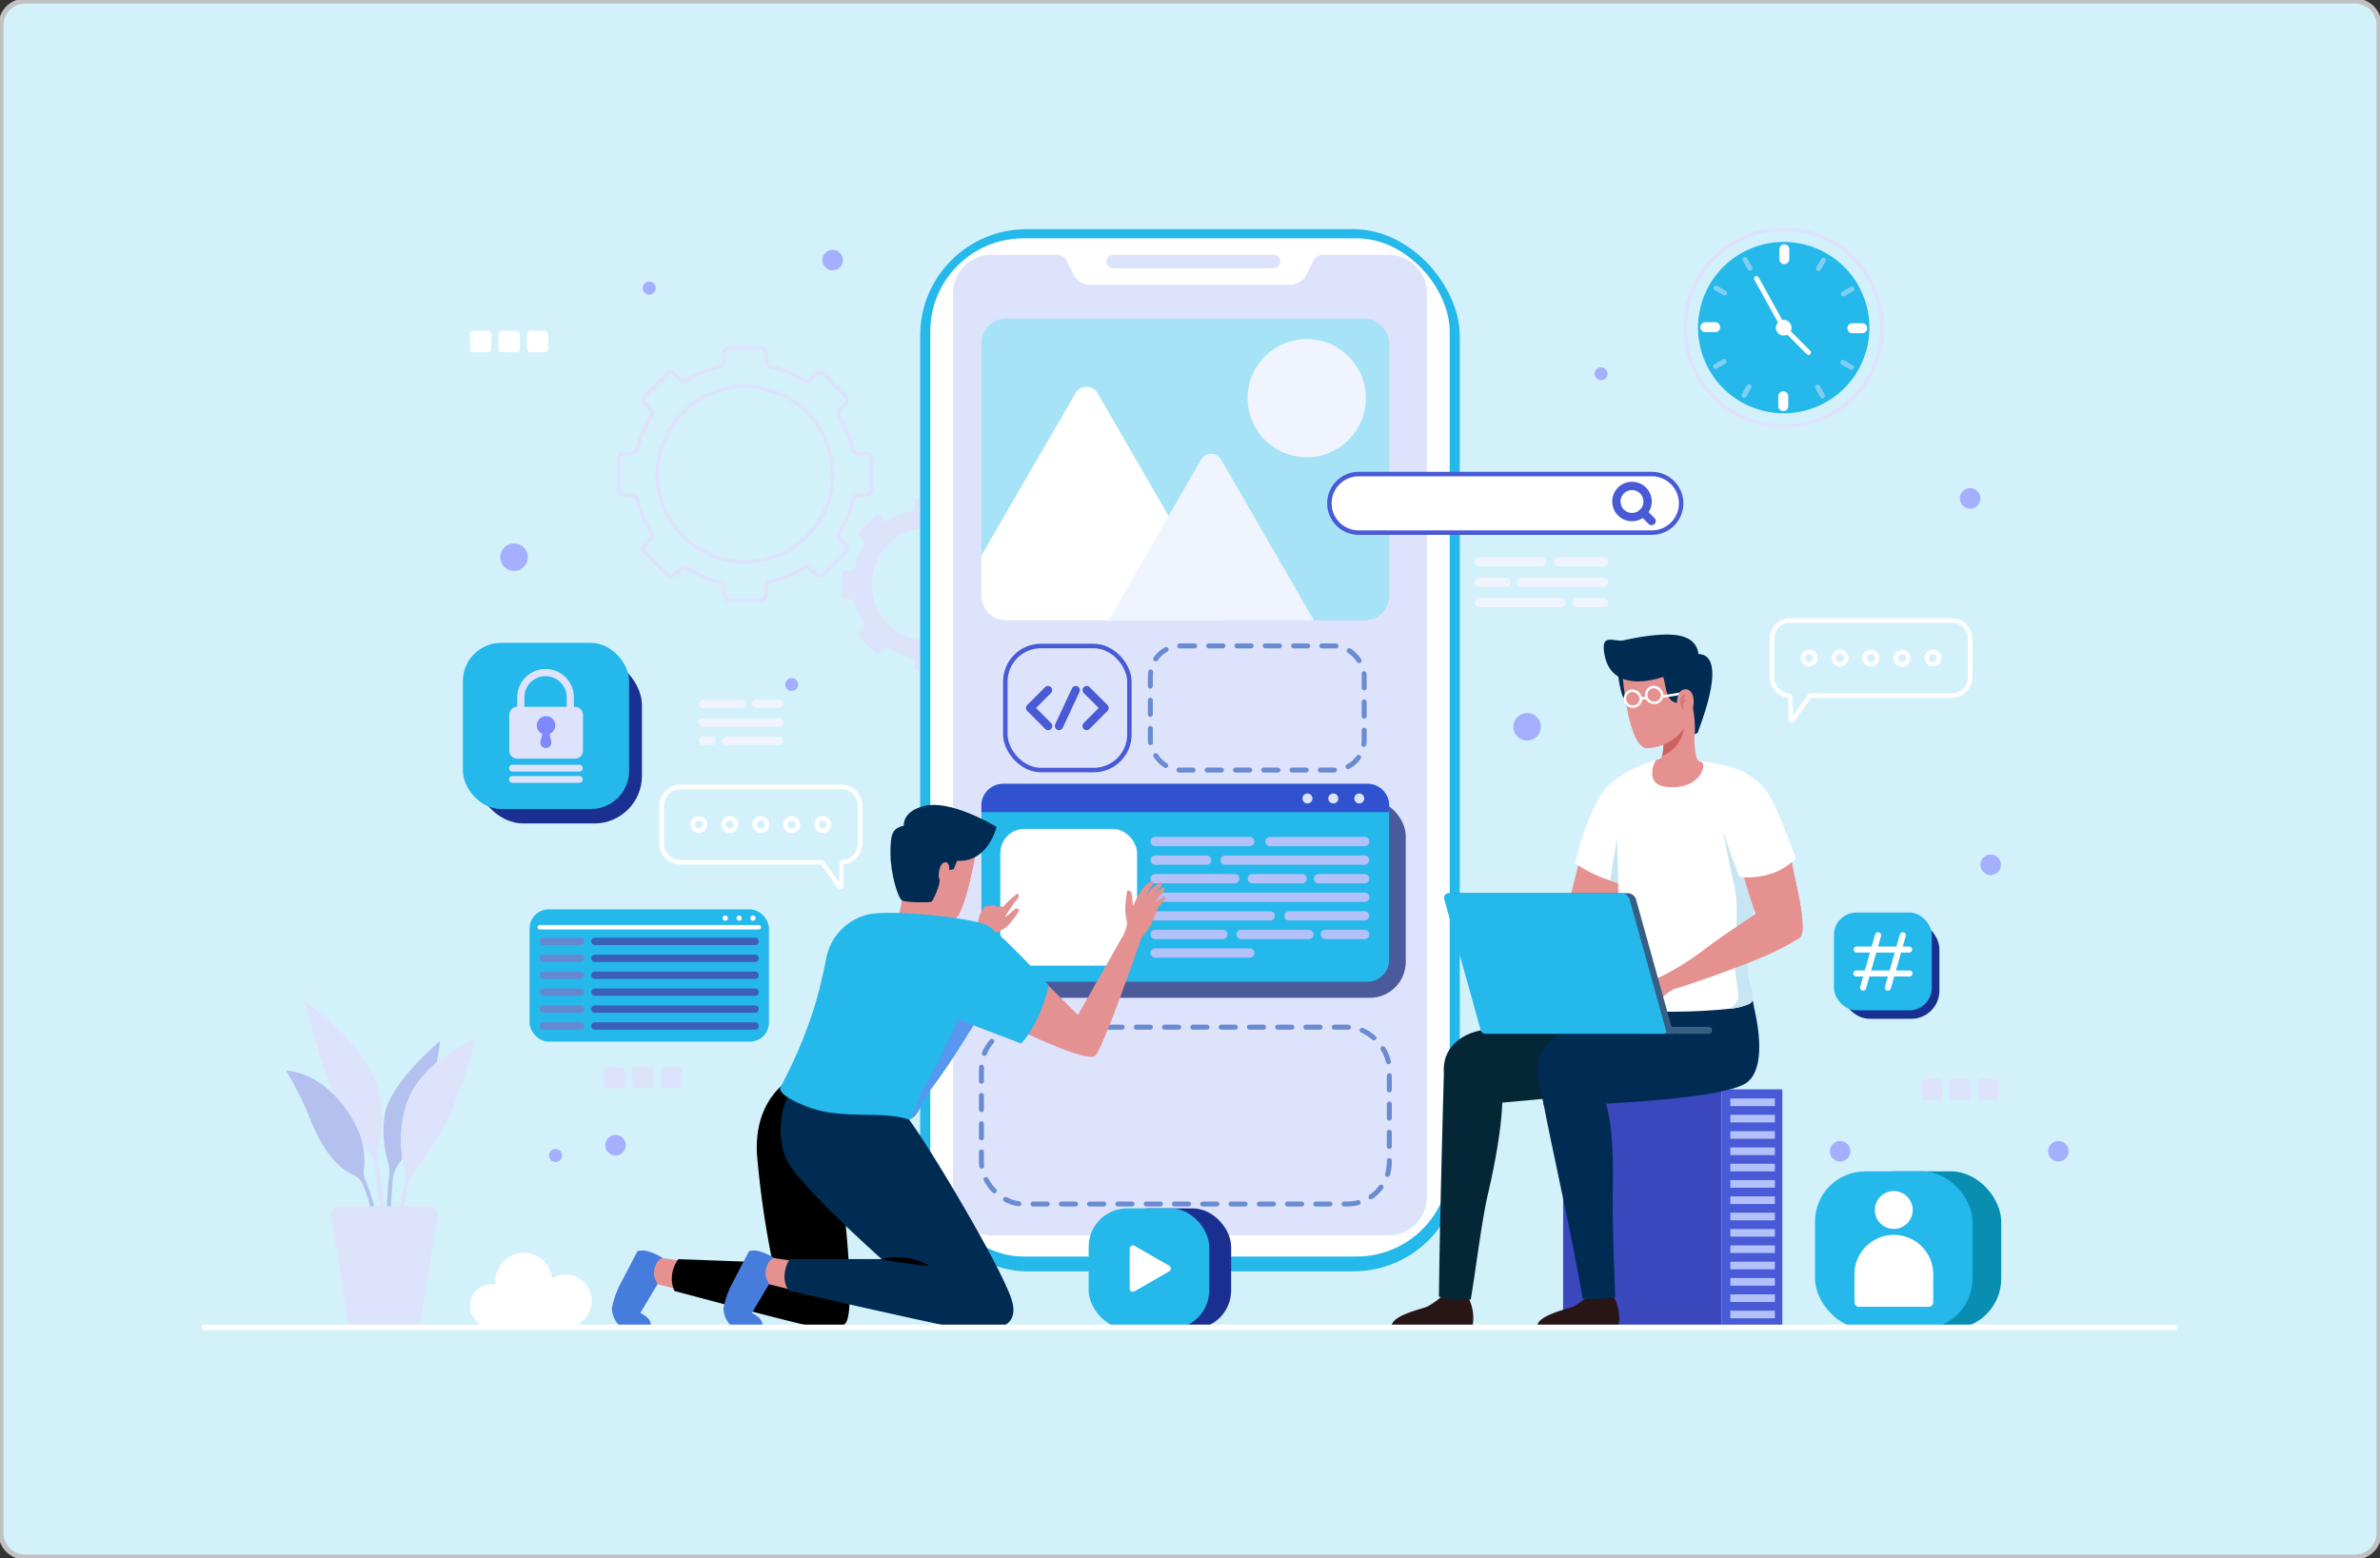 <svg id="Layer_1" data-name="Layer 1" xmlns="http://www.w3.org/2000/svg" viewBox="0 0 478 313"><rect x="0" y="0" width="478" height="313" fill="#333333" stroke="none"/><defs><style>.cls-1{fill:#d3f1fb;stroke:#c1c1c1;}.cls-1,.cls-11,.cls-2,.cls-23,.cls-29,.cls-30,.cls-31,.cls-32,.cls-35,.cls-38,.cls-39,.cls-42{stroke-miterlimit:10;}.cls-11,.cls-12,.cls-2,.cls-23,.cls-29,.cls-31,.cls-32,.cls-35,.cls-38,.cls-39,.cls-42,.cls-7{fill:none;}.cls-2,.cls-39{stroke:#dee3fc;}.cls-2{stroke-width:0.79px;}.cls-3{fill:#dee3fc;}.cls-4{fill:#a4afff;}.cls-30,.cls-5{fill:#fff;}.cls-6{fill:#24b8eb;}.cls-7{stroke:#698bd1;stroke-dasharray:2.84;}.cls-12,.cls-32,.cls-35,.cls-38,.cls-39,.cls-42,.cls-7{stroke-linecap:round;}.cls-12,.cls-7{stroke-linejoin:round;}.cls-8{fill:#4b5a9b;}.cls-9{fill:#b2c1f9;}.cls-10{fill:#3052ce;}.cls-11,.cls-12,.cls-30,.cls-31,.cls-32{stroke:#495ad6;}.cls-11,.cls-29,.cls-30,.cls-35{stroke-width:0.9px;}.cls-12,.cls-31,.cls-32{stroke-width:1.67px;}.cls-13{fill:#a7e3f7;}.cls-14{fill:#f0f4ff;}.cls-15{fill:#3b47bc;}.cls-16{fill:#495ad6;}.cls-17{fill:#281616;}.cls-18{fill:#002c54;}.cls-19{fill:#052635;}.cls-20{fill:#e5918f;}.cls-21{fill:#c7e5f2;}.cls-22{fill:#cc6362;}.cls-23,.cls-29,.cls-35,.cls-38,.cls-42{stroke:#fff;}.cls-23{stroke-width:0.5px;}.cls-24{opacity:0.5;}.cls-25{fill:#375f84;}.cls-26{fill:#e49191;}.cls-27{fill:#467cdb;}.cls-28{fill:#5996ef;}.cls-33{fill:#193091;}.cls-34{fill:#098eb2;}.cls-36{fill:#6589d1;}.cls-37{fill:#3b5fb7;}.cls-38{stroke-width:2px;}.cls-40{fill:#7e89fd;}.cls-41{fill:#b4c1ef;}.cls-42{stroke-width:1.11px;}</style></defs><g id="beb3d7f5-2594-40e1-9fcf-2cdf8fd006a9"><path class="cls-1" d="M5,.2H473A4.8,4.8,0,0,1,477.8,5V308a4.8,4.8,0,0,1-4.8,4.8H5A4.8,4.8,0,0,1,.2,308V5A4.87,4.87,0,0,1,5,.2Z"/></g><path class="cls-2" d="M175,98.39V92.15a1.1,1.1,0,0,0-1.11-1.1h-1.6a1,1,0,0,1-1-.78,22.43,22.43,0,0,0-2.78-6.75,1,1,0,0,1,.13-1.27l1.13-1.13a1.12,1.12,0,0,0,0-1.57l-4.41-4.41a1.1,1.1,0,0,0-1.56,0l-1.13,1.13a1,1,0,0,1-1.28.13,22.07,22.07,0,0,0-6.75-2.78,1,1,0,0,1-.78-1V71a1.11,1.11,0,0,0-1.1-1.11h-6.24A1.11,1.11,0,0,0,145.42,71v1.6a1,1,0,0,1-.77,1,22.07,22.07,0,0,0-6.75,2.78,1,1,0,0,1-1.28-.13l-1.13-1.13a1.1,1.1,0,0,0-1.56,0l-4.41,4.41a1.1,1.1,0,0,0,0,1.57l1.12,1.12a1,1,0,0,1,.14,1.28A21.92,21.92,0,0,0,128,90.27a1,1,0,0,1-1,.78H125.4a1.1,1.1,0,0,0-1.1,1.1v6.24a1.11,1.11,0,0,0,1.1,1.11H127a1,1,0,0,1,1,.78,22.11,22.11,0,0,0,2.78,6.74,1,1,0,0,1-.13,1.28l-1.13,1.13a1.09,1.09,0,0,0,0,1.56l4.41,4.42a1.1,1.1,0,0,0,1.56,0l1.13-1.14a1,1,0,0,1,1.28-.13,22.07,22.07,0,0,0,6.75,2.78,1,1,0,0,1,.77,1v1.61a1.11,1.11,0,0,0,1.11,1.1h6.24a1.1,1.1,0,0,0,1.1-1.1v-1.61a1,1,0,0,1,.78-1,22.07,22.07,0,0,0,6.75-2.78,1,1,0,0,1,1.27.13l1.14,1.14a1.1,1.1,0,0,0,1.56,0l4.41-4.42a1.1,1.1,0,0,0,0-1.56l-1.13-1.13a1,1,0,0,1-.13-1.28,22.37,22.37,0,0,0,2.78-6.74,1,1,0,0,1,1-.78h1.6A1.11,1.11,0,0,0,175,98.39Zm-25.35,14.48a17.6,17.6,0,1,1,17.58-17.6A17.59,17.59,0,0,1,149.65,112.87Z"/><path class="cls-3" d="M203.7,119.52v-4.25a.76.76,0,0,0-.75-.76h-1.1a.69.69,0,0,1-.67-.53,15.16,15.16,0,0,0-1.9-4.6.7.7,0,0,1,.1-.87l.77-.77a.75.75,0,0,0,0-1.06l-3-3a.77.77,0,0,0-1.07,0l-.77.77a.69.69,0,0,1-.87.09,14.69,14.69,0,0,0-4.6-1.89.71.71,0,0,1-.53-.68v-1.09a.74.74,0,0,0-.75-.75H184.3a.74.74,0,0,0-.75.75V102a.71.71,0,0,1-.53.68,14.69,14.69,0,0,0-4.6,1.89.69.69,0,0,1-.87-.09l-.77-.77a.77.77,0,0,0-1.07,0l-3,3a.74.74,0,0,0,0,1.06l.76.77a.7.7,0,0,1,.1.87,15.16,15.16,0,0,0-1.9,4.6.69.69,0,0,1-.68.53H169.9a.76.76,0,0,0-.75.76v4.25a.76.76,0,0,0,.75.75H171a.69.69,0,0,1,.67.53,15.16,15.16,0,0,0,1.9,4.6.7.7,0,0,1-.1.87l-.76.77a.74.74,0,0,0,0,1.06l3,3a.75.75,0,0,0,1.07,0l.77-.77a.71.71,0,0,1,.87-.09,14.93,14.93,0,0,0,4.6,1.89.7.7,0,0,1,.53.68v1.1a.75.75,0,0,0,.75.75h4.25a.75.75,0,0,0,.75-.75v-1.1a.7.7,0,0,1,.53-.68,14.93,14.93,0,0,0,4.6-1.89.71.71,0,0,1,.87.09l.77.77a.75.75,0,0,0,1.07,0l3-3a.75.75,0,0,0,0-1.06l-.77-.77a.71.71,0,0,1-.09-.87,15.16,15.16,0,0,0,1.9-4.6.69.69,0,0,1,.67-.53H203A.76.76,0,0,0,203.7,119.52Zm-17.28,9.19a11.32,11.32,0,1,1,11.31-11.32A11.31,11.31,0,0,1,186.42,128.71Z"/><circle class="cls-4" cx="123.62" cy="230.06" r="2.06"/><circle class="cls-4" cx="399.81" cy="173.73" r="2.06"/><circle class="cls-4" cx="395.68" cy="100.12" r="2.06"/><circle class="cls-4" cx="321.56" cy="75.09" r="1.29"/><path class="cls-4" d="M131.69,57.87a1.3,1.3,0,1,1-1.29-1.29A1.29,1.29,0,0,1,131.69,57.87Z"/><path class="cls-4" d="M160.31,137.5a1.3,1.3,0,1,1-1.29-1.29A1.3,1.3,0,0,1,160.31,137.5Z"/><path class="cls-4" d="M112.87,232.12a1.3,1.3,0,1,1-1.29-1.29A1.3,1.3,0,0,1,112.87,232.12Z"/><circle class="cls-4" cx="369.57" cy="231.28" r="2.06"/><circle class="cls-4" cx="413.4" cy="231.28" r="2.06"/><circle class="cls-4" cx="167.23" cy="52.25" r="2.06"/><path class="cls-4" d="M309.47,146a2.76,2.76,0,1,1-2.76-2.75A2.75,2.75,0,0,1,309.47,146Z"/><path class="cls-4" d="M106,111.93a2.76,2.76,0,1,1-2.76-2.75A2.76,2.76,0,0,1,106,111.93Z"/><rect class="cls-5" x="94.38" y="66.48" width="4.28" height="4.28" rx="0.66"/><rect class="cls-5" x="100.11" y="66.48" width="4.28" height="4.28" rx="0.66"/><rect class="cls-5" x="105.83" y="66.48" width="4.28" height="4.28" rx="0.66"/><rect class="cls-3" x="385.76" y="216.7" width="4.28" height="4.28" rx="0.66"/><rect class="cls-3" x="391.48" y="216.7" width="4.28" height="4.28" rx="0.66"/><rect class="cls-3" x="397.21" y="216.7" width="4.28" height="4.28" rx="0.66"/><rect class="cls-3" x="121.24" y="214.36" width="4.28" height="4.28" rx="0.66"/><rect class="cls-3" x="126.96" y="214.36" width="4.28" height="4.28" rx="0.66"/><rect class="cls-3" x="132.69" y="214.36" width="4.28" height="4.28" rx="0.66"/><rect class="cls-6" x="184.81" y="46.04" width="108.37" height="209.36" rx="21.35"/><rect class="cls-5" x="186.84" y="47.88" width="104.32" height="204.55" rx="18.7"/><path class="cls-3" d="M286.59,58.91V240.47a7.71,7.71,0,0,1-7.71,7.71H199.12a7.71,7.71,0,0,1-7.71-7.71V58.91a7.71,7.71,0,0,1,7.71-7.71h13.3a1.94,1.94,0,0,1,1.74,1.07l1.42,2.82A3.81,3.81,0,0,0,219,57.21h40a3.81,3.81,0,0,0,3.41-2.12l1.42-2.82a1.94,1.94,0,0,1,1.74-1.07h13.3A7.71,7.71,0,0,1,286.59,58.91Z"/><path class="cls-3" d="M255.79,53.91H223.56a1.35,1.35,0,0,1-1.35-1.36h0a1.34,1.34,0,0,1,1.35-1.35h32.23a1.35,1.35,0,0,1,1.36,1.35h0A1.36,1.36,0,0,1,255.79,53.91Z"/><rect class="cls-7" x="197.11" y="206.35" width="81.92" height="35.53" rx="8.38"/><rect class="cls-7" x="231.04" y="129.76" width="42.94" height="24.94" rx="6.04"/><rect class="cls-8" x="200.09" y="160.69" width="82.24" height="39.76" rx="7.2"/><path class="cls-6" d="M279,161.85v31a4.38,4.38,0,0,1-4.38,4.38H201.49a4.38,4.38,0,0,1-4.38-4.38v-31a4.38,4.38,0,0,1,4.38-4.38h73.16A4.38,4.38,0,0,1,279,161.85Z"/><rect class="cls-5" x="200.9" y="166.52" width="27.47" height="27.47" rx="4.86"/><path class="cls-9" d="M251,170H232a.94.94,0,0,1-.93-.94h0a.93.93,0,0,1,.93-.93h19a.93.93,0,0,1,.93.93h0A.94.94,0,0,1,251,170Z"/><path class="cls-9" d="M242.31,173.73H232a.94.94,0,0,1-.93-.94h0a.93.93,0,0,1,.93-.93h10.34a.93.93,0,0,1,.93.93h0A.94.94,0,0,1,242.31,173.73Z"/><path class="cls-9" d="M274.07,173.73h-28a.94.94,0,0,1-.94-.94h0a.94.94,0,0,1,.94-.93h28a.93.93,0,0,1,.93.93h0A.94.94,0,0,1,274.07,173.73Z"/><path class="cls-9" d="M248,177.46H232a.93.93,0,0,1-.93-.93h0a.94.94,0,0,1,.93-.94h16a.93.93,0,0,1,.93.94h0A.93.93,0,0,1,248,177.46Z"/><path class="cls-9" d="M261.53,177.46h-10a.93.93,0,0,1-.93-.93h0a.93.93,0,0,1,.93-.94h10a.93.93,0,0,1,.93.94h0A.93.93,0,0,1,261.53,177.46Z"/><path class="cls-9" d="M274.07,177.46h-9.26a.93.93,0,0,1-.93-.93h0a.94.94,0,0,1,.93-.94h9.26a.94.94,0,0,1,.93.94h0A.93.93,0,0,1,274.07,177.46Z"/><path class="cls-9" d="M274.07,181.19H232a.93.93,0,0,1-.93-.93h0a.94.94,0,0,1,.93-.94h42.1a.94.94,0,0,1,.93.94h0A.93.93,0,0,1,274.07,181.19Z"/><path class="cls-9" d="M255.14,184.92H232A.93.93,0,0,1,231,184h0a.93.93,0,0,1,.93-.93h23.17a.93.93,0,0,1,.94.93h0A.93.93,0,0,1,255.14,184.92Z"/><path class="cls-9" d="M274.07,184.92H258.88a.93.93,0,0,1-.94-.93h0a.93.93,0,0,1,.94-.93h15.19a.93.93,0,0,1,.93.93h0A.93.93,0,0,1,274.07,184.92Z"/><path class="cls-9" d="M245.59,188.66H232a.94.94,0,0,1-.93-.94h0a.93.93,0,0,1,.93-.93h13.62a.93.93,0,0,1,.93.93h0A.94.94,0,0,1,245.59,188.66Z"/><path class="cls-9" d="M262.88,188.66H249.27a.94.94,0,0,1-.94-.94h0a.94.94,0,0,1,.94-.93h13.61a.94.94,0,0,1,.94.93h0A.94.94,0,0,1,262.88,188.66Z"/><path class="cls-9" d="M274.07,188.66h-7.9a.94.94,0,0,1-.94-.94h0a.94.94,0,0,1,.94-.93h7.9a.93.93,0,0,1,.93.93h0A.94.94,0,0,1,274.07,188.66Z"/><path class="cls-9" d="M251,192.39H232a.94.94,0,0,1-.93-.94h0a.93.93,0,0,1,.93-.93h19a.93.93,0,0,1,.93.93h0A.94.94,0,0,1,251,192.39Z"/><path class="cls-9" d="M274.07,170h-19a.94.94,0,0,1-.93-.94h0a.93.93,0,0,1,.93-.93h19a.93.93,0,0,1,.93.93h0A.94.94,0,0,1,274.07,170Z"/><path class="cls-10" d="M279,161.85v1.3H197.11v-1.3a4.38,4.38,0,0,1,4.38-4.38h73.16A4.38,4.38,0,0,1,279,161.85Z"/><path class="cls-3" d="M263.59,160.41a1,1,0,1,1-1-1A1,1,0,0,1,263.59,160.41Z"/><path class="cls-3" d="M268.78,160.41a1,1,0,1,1-1-1A1,1,0,0,1,268.78,160.41Z"/><path class="cls-3" d="M274,160.41a1,1,0,1,1-1-1A1,1,0,0,1,274,160.41Z"/><rect class="cls-11" x="201.91" y="129.78" width="24.92" height="24.92" rx="7.15"/><polyline class="cls-12" points="210.48 138.64 206.89 142.23 210.51 145.85"/><polyline class="cls-12" points="218.25 138.64 221.84 142.23 218.23 145.85"/><line class="cls-12" x1="216.05" y1="138.64" x2="212.69" y2="145.85"/><rect class="cls-13" x="197.11" y="63.98" width="81.92" height="60.66" rx="4.98"/><circle class="cls-14" cx="262.44" cy="79.99" r="11.87"/><path class="cls-5" d="M245.26,124.63H202.09a5,5,0,0,1-5-5v-8L216,79a2.57,2.57,0,0,1,4.45,0l14.26,24.7L245.31,122A2.51,2.51,0,0,1,245.26,124.63Z"/><path class="cls-14" d="M263.88,124.63H222.6l12.11-21,6.53-11.3a2.31,2.31,0,0,1,4,0Z"/><rect class="cls-15" x="313.94" y="218.84" width="31.83" height="47.83"/><rect class="cls-16" x="345.77" y="218.84" width="12.19" height="47.83" transform="translate(703.73 485.51) rotate(180)"/><rect class="cls-9" x="347.52" y="220.68" width="8.95" height="1.53"/><rect class="cls-9" x="347.52" y="223.96" width="8.95" height="1.53"/><rect class="cls-9" x="347.52" y="227.24" width="8.95" height="1.53"/><rect class="cls-9" x="347.52" y="230.52" width="8.95" height="1.53"/><rect class="cls-9" x="347.52" y="233.79" width="8.95" height="1.53"/><rect class="cls-9" x="347.52" y="237.07" width="8.95" height="1.53"/><rect class="cls-9" x="347.52" y="240.35" width="8.95" height="1.53"/><rect class="cls-9" x="347.52" y="243.63" width="8.95" height="1.53"/><rect class="cls-9" x="347.52" y="246.91" width="8.95" height="1.53"/><rect class="cls-9" x="347.52" y="250.19" width="8.95" height="1.53"/><rect class="cls-9" x="347.52" y="253.47" width="8.95" height="1.53"/><rect class="cls-9" x="347.52" y="256.75" width="8.95" height="1.53"/><rect class="cls-9" x="347.52" y="260.03" width="8.95" height="1.53"/><rect class="cls-9" x="347.52" y="263.31" width="8.95" height="1.53"/><path class="cls-17" d="M308.77,266.67H325a8.84,8.84,0,0,0-1.06-6.45s-1.3,1-5.2.34a17.52,17.52,0,0,1-2.75,1.92C314.81,263,308.34,264.3,308.77,266.67Z"/><path class="cls-18" d="M309.9,221.06c1.05,6.24,5.87,27.33,7.94,39.79a19.06,19.06,0,0,0,6.57-.34c-.19-4.34-.56-14.74-.52-19.29.07-7.71.43-17.86-3-23.44l-11.4.9c.07.6.14,1.09.19,1.44S309.84,220.77,309.9,221.06Z"/><path class="cls-17" d="M279.51,266.67h16.18a8.86,8.86,0,0,0-1.05-6.45s-1.31,1-5.21.34a17,17,0,0,1-2.75,1.92C285.55,263,279.08,264.3,279.51,266.67Z"/><path class="cls-19" d="M289,260.48a18.42,18.42,0,0,0,6.39.57c.87-5,2.22-16,3.45-21.19,1.89-8,3.75-19.07,2.46-23L290.05,214C290,214.39,289.09,248.18,289,260.48Z"/><path class="cls-19" d="M333.6,202.54h0c-.22-2.22-.48-3.84-.48-3.84l-12.53,3.07-10.65,2.42L297,207.08c-4.72,1.07-7.85,4.66-6.82,9.38l1.19,5.72c6.59-.09,37.6-3.06,40.25-4.4C334.65,216.27,335.55,210.92,333.6,202.54Z"/><path class="cls-18" d="M352.31,202.54h0a17.46,17.46,0,0,0-1.31-4.6l-11.71,3.83-10.64,2.42c-3.95.88-8.72,1.94-12.92,2.89-4.71,1.07-7.84,4.66-6.81,9.38l1.18,5.72c6.6-.09,34.16-1.05,40.26-4.4C353.3,216.17,354.26,210.92,352.31,202.54Z"/><path class="cls-20" d="M317.23,184.58s5.57-2.51,7.1,0a3.94,3.94,0,0,1-1.64,5,130.4,130.4,0,0,1-22.75,8.14,24,24,0,0,0-1.13-2.89,52.89,52.89,0,0,0,9.06-5.05,58.21,58.21,0,0,1,9.36-5.23Z"/><path class="cls-20" d="M318.63,167.2l-4.77,19.05s.49,4.82,5.35,2.45,8.09-17.54,8.09-17.54Z"/><path class="cls-5" d="M326.7,177.86c-.6-.15-1.16-.3-1.7-.47s-1.09-.33-1.59-.5a27,27,0,0,1-7-3.42,49.66,49.66,0,0,1,4.67-13.1,2,2,0,0,0,.11-.2l.12-.21a12.11,12.11,0,0,1,3.32-3.45l.4-.28.57,10,.09,1Z"/><path class="cls-21" d="M326.7,177.86c-.6-.15-1.16-.3-1.7-.47s-1.09-.33-1.59-.5c.95-6.7,1.81-10.91,1.81-10.91l.49,1.22Z"/><path class="cls-5" d="M354.85,160.66c-.11,2.94-.63,7.67-1.08,12.42-.14,1.51-.27,3-.39,4.48-.08.91-1.45,5.76-1.51,6.63-.24,4.15-2.28,7.26-.35,13.58a10,10,0,0,1,.58,2.92c0,.43-.57.89-.79,1a13.28,13.28,0,0,1-4.32,1h0a112.31,112.31,0,0,1-12,.55c-4.15,0-10.37-.66-11.16-1.7s-.05-2.35.29-4.27c1.52-8.67,1-13.18.89-19.44,0-.16,0-.31,0-.48-.16-9.64-.8-17.9-.35-20.88l.4-.28c.66-.45,1.31-.85,1.93-1.2l.19-.11.57-.31.22-.11a46.57,46.57,0,0,1,4.62-1.82l.4-.13c1.11-.07,2.31-.08,3.61-.05,1.12,0,2.85.18,4.72.43h0a49.22,49.22,0,0,1,6.27,1.17l0,0a12.77,12.77,0,0,1,4.93,3.45A16.55,16.55,0,0,1,354.85,160.66Z"/><path class="cls-21" d="M351.52,197.77a10,10,0,0,1,.58,2.92c0,.43-.57.89-.79,1a13.28,13.28,0,0,1-4.32,1,3.06,3.06,0,0,0,2.16-2.49c0-.8-1-6.17-.74-9.64s.84-9-.23-13.37S346.09,167,346.09,167l6.05,3.65s.78,1.1,1.63,2.42c-.14,1.51-.27,3-.39,4.48C353.3,178.47,349.59,191.45,351.52,197.77Z"/><path class="cls-18" d="M324.93,135.16s.52,6.32,2.62,6.74,1.58-2.26,1.58-2.26l-.3-3Z"/><path class="cls-20" d="M334.59,158.07c-4.1-.49-2.57-4.48-2-5.39.15-.05.86-.27.91-.3h0a1.3,1.3,0,0,0,.32-.47,9.84,9.84,0,0,0,.2-3.29h0v-.38c.07-.25.14-.49.19-.72l2.16-1.69,4.56-3.59s-1.21,6-.23,9.79a1.43,1.43,0,0,0,.6.91h0a1.14,1.14,0,0,0,.45.16C342.89,153.62,341.33,158.87,334.59,158.07Z"/><path class="cls-22" d="M338.21,146a6.81,6.81,0,0,1-4.39,5.85,9.54,9.54,0,0,0,.21-3.27l1.82-1.43Z"/><path class="cls-20" d="M325.93,136.06s.95,13.12,4.49,14.23a9.19,9.19,0,0,0,7.75-3.93c.94-1.26,2.12-1.54,2.5-3.06.63-2.46,1.51-7,.38-9.74C339.45,129.66,326.08,126.56,325.93,136.06Z"/><path class="cls-18" d="M341.11,131.39a3.86,3.86,0,0,0-2.47-3.27c-2.4-1.12-7.39-.64-12.54.51-1.2.27-2.72-.47-3.56.11-1,.71,0,3.93,0,3.93,2,6,9.29,4.06,11.49,3.32.52,1.55.45,3.7,1.75,4.81a4.26,4.26,0,0,0,3.34.43c.16.3.77.57.89,1a21,21,0,0,1,.34,5.29l.62-.3C341,146.76,347.45,131.59,341.11,131.39Z"/><path class="cls-23" d="M329.56,140.48a1.61,1.61,0,1,1-1.87-1.72A1.82,1.82,0,0,1,329.56,140.48Z"/><path class="cls-23" d="M333.84,139.68A1.61,1.61,0,1,1,332,138,1.82,1.82,0,0,1,333.84,139.68Z"/><path class="cls-23" d="M329.56,140.48s.19-.31,1.17-.22"/><line class="cls-23" x1="333.88" y1="139.94" x2="337.54" y2="139.35"/><path class="cls-20" d="M337.81,144c2.52,1,3.3-5.24.91-5.52-1.81-.2-1.89,2.33-1.89,2.33S336.37,143.44,337.81,144Z"/><g class="cls-24"><path class="cls-22" d="M338.64,139.42a3.27,3.27,0,0,0-.48,1.51c-.05.51,0,1-.06,1.7a2.24,2.24,0,0,1-.53-.8,2.36,2.36,0,0,1-.13-1,1.77,1.77,0,0,1,.36-1A1.22,1.22,0,0,1,338.64,139.42Z"/><path class="cls-22" d="M339,140.6a1.1,1.1,0,0,0-.88,1l-.68-.25a1.62,1.62,0,0,1,.7-.67A1.31,1.31,0,0,1,339,140.6Z"/></g><path class="cls-20" d="M362,187.09h0c-1.11,1.28-5.31,2.22-7.33.44a11.7,11.7,0,0,1-2.06-3.91,121.8,121.8,0,0,1-3.49-11.81l9.41-4.81s1.21,5.43,2.25,10.58l0,.15c.34,1.65.65,3.27.9,4.67,0,0,0,.07,0,.11A19.31,19.31,0,0,1,362,187.09Z"/><path class="cls-5" d="M345.6,165.23a113.65,113.65,0,0,0,3.76,10.94,15,15,0,0,0,6.91-.84,12.72,12.72,0,0,0,4.39-2.85s-1.89-5.32-3.59-9.15c-1.52-3.43-2.44-4.71-3.1-5.39a15.21,15.21,0,0,0-3.73-2.78Z"/><path class="cls-5" d="M357.49,167.7,352,165.32l-4.34-11.21s.79.25,1.84.67h0l.14.06.08,0c.94.44,4.58,2.58,7.09,10.37l.06.2c.27.9.47,1.62.57,2l0,.11A.94.94,0,0,1,357.49,167.7Z"/><path class="cls-20" d="M362,187.09h0c-.08.69-.27,1.18-.61,1.36l-.88.53a48.57,48.57,0,0,1-5.83,3,208.74,208.74,0,0,1-20.36,7.31,23.26,23.26,0,0,0-1.24-2.84,53.45,53.45,0,0,0,8.84-5.42c4.38-3.35,10.69-7.42,10.69-7.42l1.6-1.87s5.66-5.21,6.57-4.17l0,.15c.13.54.58,2.54.9,4.67,0,0,0,.07,0,.11A19.31,19.31,0,0,1,362,187.09Z"/><path class="cls-20" d="M333.76,196.15a3.48,3.48,0,0,1-2.23.43c-.63-.13-.88-.38-1.34-.46a10.92,10.92,0,0,1-2.3-.54c-.61-.29-.85-.33-.83.28s1.23,1.14,1.55,1.31a2.94,2.94,0,0,1,.78.78c0,.07-2,1.14-2.55.92a1.66,1.66,0,0,0-.07.77c.09.28.51.37.54.51s-.09.42,0,.64.47.22.62.58,0,.36.09.73.59.44.68.63,0,.42.24.55a9.27,9.27,0,0,0,2.71-.75c.67-.29,2.47-2.87,4.45-3.75Z"/><path class="cls-25" d="M343.16,207.68h-14.3v-1.4h14.3a.7.7,0,0,1,.7.7h0A.7.7,0,0,1,343.16,207.68Z"/><path class="cls-25" d="M335.42,207.68H299.6a1,1,0,0,1-.92-.7l-7.33-26.39a.92.92,0,0,1,.88-1.16h34.64a1.79,1.79,0,0,1,1.73,1.32L335.91,207A.5.5,0,0,1,335.42,207.68Z"/><path class="cls-6" d="M334.12,207.68H298.31a.94.94,0,0,1-.92-.7l-7.34-26.39a.92.92,0,0,1,.89-1.16h34.64a1.81,1.81,0,0,1,1.73,1.32l7.3,26.29A.5.5,0,0,1,334.12,207.68Z"/><path class="cls-26" d="M192.16,190.63l4.15-4.25a10.88,10.88,0,0,1,.37-2.3,10.2,10.2,0,0,1,1.1-2,1.51,1.51,0,0,1,.87,0,4,4,0,0,1,.83-.2,2.48,2.48,0,0,1,.75.24s.62,0,.88,0a.59.59,0,0,1,.34.07,19.13,19.13,0,0,1,1.48-1.54c.49-.39,1.23-1.1,1.45-1.1s.3.37.14.76a4.46,4.46,0,0,1-.8,1l-1.89,2.86a3.3,3.3,0,0,0,.49-.23c.17-.11,1.33-1.19,1.4-1.23s.58-.39.89,0-2,3.07-2.35,3.44a19.82,19.82,0,0,1-2.46,1.43s-2.22,4-2.43,4.24S192.16,190.63,192.16,190.63Z"/><path class="cls-26" d="M196.06,171s-2.31,13.42-4.5,13.73c0,0-8.71.35-10.65-10.21-1.68-9.16,5.07-11.12,8.23-10.42S196.74,165.26,196.06,171Z"/><path class="cls-26" d="M188.37,182.59s-1.22,1.64-1.65,5.62a12.92,12.92,0,0,1-7-1.2,49.38,49.38,0,0,0,2-11.72"/><path class="cls-18" d="M185.91,161.86c-4.76,1-4.38,4-4.38,4-2.23.55-2.71,1.47-2.69,5.59s1.51,9,2.33,9.45,5.47.42,5.86.28,2-3.91,1.64-4.58,0-3.27,1.1-3.37.87,1.58.87,1.58l.89-.2.69-1.68c6.29.37,7.92-6.8,7.92-6.8C198.62,165.16,190.67,160.8,185.91,161.86Z"/><path class="cls-20" d="M133.08,252.75l4.81.69-1.59,5.62-5.22-1.31a3.39,3.39,0,0,1,1.09-5A1.64,1.64,0,0,1,133.08,252.75Z"/><path d="M169,238.31l-7.1-21.47s-2.15-.77-3.25,0c0,0-7.39,4-6.6,15.3a186.69,186.69,0,0,0,3.13,21.52l-18.92-.7a6.43,6.43,0,0,0-.83,6.38s23.78,6.4,27.13,7c2.72.48,5.7.85,7.14-.38C172.24,263.78,169,238.31,169,238.31Z"/><path class="cls-20" d="M155.48,252.75l4.82.69-1.6,5.62-5.21-1.31a3.39,3.39,0,0,1,1.08-5A1.65,1.65,0,0,1,155.48,252.75Z"/><path class="cls-27" d="M153.74,255.69c-.11,1.11.86,2.1.68,2.38s-3.41,5.7-3.41,5.7,2.44,1.07,2.05,2.6h-6.19a5.11,5.11,0,0,1-1.57-3.54,17.91,17.91,0,0,1,1.52-4.53c1.1-2.13,3.61-6.93,3.61-6.93a3.47,3.47,0,0,1,2.06,0,12,12,0,0,1,3,1.34S154,253,153.74,255.69Z"/><path class="cls-18" d="M203.28,261.44c-1.53-5.7-15.89-30-20.75-36.59-10-4.34-20.63-8-20.63-8-4.4,1-6.56,9.91-4.07,15.82,1.71,4.06,12.58,14.27,19.23,20.27l-18.46,0s-2.18,3.25-.21,6.34c0,0,30.7,7,33.4,7.37a60.2,60.2,0,0,0,8.73,0S204.57,266.23,203.28,261.44Z"/><path class="cls-27" d="M131.33,255.69c-.11,1.11.86,2.1.68,2.38l-3.41,5.7s2.45,1.07,2.05,2.6h-6.18a5.1,5.1,0,0,1-1.58-3.54,17.91,17.91,0,0,1,1.52-4.53l3.61-6.93a3.51,3.51,0,0,1,2.07,0,12.25,12.25,0,0,1,3,1.34S131.6,253,131.33,255.69Z"/><path class="cls-26" d="M226.39,186.5l-9.9,17.41-7.09-7.07-5.87,8.74,1.71.82-.62.51s13.69,6.66,15.33,5.19,9.27-23.62,9.27-23.62Z"/><path class="cls-6" d="M210.66,198s-1.86,7.88-5.6,11.62l-9.57-3.64s-4.44,7.47-8.78,13.19c-1.67,2.21-2.22,5.32-4.18,5.73l-.36-.11c-5.31-1.6-13.16.1-19.63-2.31-7.15-2.66-5.76-4.16-5.76-4.16a92.15,92.15,0,0,0,6.8-16.08c1.09-3.66,1.85-7.05,2.36-9.7a11.16,11.16,0,0,1,9.4-9l.16,0c5.42-.69,19.6,1,22.36,2.17S210.66,198,210.66,198Z"/><path class="cls-28" d="M195.49,205.93s-4.44,7.47-8.78,13.19c-1.67,2.21-2.22,5.32-4.18,5.73.86-.31,2.28-4.82,2.79-5.84s1.32-2,3.07-5.58,4.12-8.76,4.12-8.76Z"/><path d="M177.06,252.93a10.12,10.12,0,0,1,2.44-.35,15.61,15.61,0,0,1,2.46.13,11.63,11.63,0,0,1,4.64,1.6c-.84,0-1.63-.15-2.43-.24l-2.36-.3C180.24,253.54,178.67,253.33,177.06,252.93Z"/><path class="cls-26" d="M233.79,180.09a9.2,9.2,0,0,0-1.66,1.2l.56-1.08a10.37,10.37,0,0,0,1-1.12c.26-.39.12-.79-.09-.81a8.11,8.11,0,0,0-1.56,1.11l.12-.21a11.83,11.83,0,0,0,1-1.12c.27-.4.13-.79-.08-.81a13.06,13.06,0,0,0-1.93,1.42l-.84,1.12.63-1.23a5,5,0,0,0,.55-.85c.23-.44.07-.57-.06-.72s-1.28.71-1.57,1.06a18.45,18.45,0,0,0-1.31,1.93l-1,2c-.06-.58-.16-1.57-.23-2.2-.1-.91-.92-1.13-.95-.68a22.41,22.41,0,0,0-.38,3.8c.1,1.18.3,1.95.37,2.62a5.15,5.15,0,0,1-.61,2s2.75,1.71,3.21,1.2a22.72,22.72,0,0,0,1.89-2.42,13.16,13.16,0,0,0,1.08-2.43l.86-1.84a10.37,10.37,0,0,0,1-1.12C234.14,180.5,234,180.11,233.79,180.09Z"/><path class="cls-29" d="M391.94,124.64H359.63a3.74,3.74,0,0,0-3.75,3.75V136a3.76,3.76,0,0,0,3.28,3.72.53.53,0,0,1,.47.53v4.18a.25.25,0,0,0,.45.15l3.29-4.61a.54.54,0,0,1,.44-.22h28.13a3.74,3.74,0,0,0,3.74-3.75v-7.63A3.74,3.74,0,0,0,391.94,124.64Z"/><path class="cls-29" d="M364.58,132.19a1.23,1.23,0,1,1-1.23-1.23A1.23,1.23,0,0,1,364.58,132.19Z"/><path class="cls-29" d="M370.8,132.19a1.24,1.24,0,1,1-1.23-1.23A1.23,1.23,0,0,1,370.8,132.19Z"/><path class="cls-29" d="M377,132.19a1.24,1.24,0,1,1-1.24-1.23A1.24,1.24,0,0,1,377,132.19Z"/><path class="cls-29" d="M383.23,132.19A1.24,1.24,0,1,1,382,131,1.23,1.23,0,0,1,383.23,132.19Z"/><path class="cls-29" d="M389.45,132.19a1.24,1.24,0,1,1-1.24-1.23A1.23,1.23,0,0,1,389.45,132.19Z"/><path class="cls-29" d="M136.65,158.1H169a3.74,3.74,0,0,1,3.74,3.75v7.63a3.75,3.75,0,0,1-3.27,3.72.53.53,0,0,0-.47.53v4.18a.25.25,0,0,1-.45.15l-3.3-4.61a.53.53,0,0,0-.44-.22H136.65a3.75,3.75,0,0,1-3.75-3.75v-7.63A3.74,3.74,0,0,1,136.65,158.1Z"/><path class="cls-29" d="M164,165.65a1.24,1.24,0,1,0,1.23-1.23A1.23,1.23,0,0,0,164,165.65Z"/><path class="cls-29" d="M157.78,165.65a1.24,1.24,0,1,0,1.24-1.23A1.24,1.24,0,0,0,157.78,165.65Z"/><path class="cls-29" d="M151.57,165.65a1.24,1.24,0,1,0,1.23-1.23A1.23,1.23,0,0,0,151.57,165.65Z"/><path class="cls-29" d="M145.35,165.65a1.24,1.24,0,1,0,1.24-1.23A1.23,1.23,0,0,0,145.35,165.65Z"/><path class="cls-29" d="M139.14,165.65a1.23,1.23,0,1,0,1.23-1.23A1.23,1.23,0,0,0,139.14,165.65Z"/><path class="cls-30" d="M331.76,107H272.88a5.88,5.88,0,0,1-5.88-5.88h0a5.88,5.88,0,0,1,5.88-5.88h58.88a5.88,5.88,0,0,1,5.88,5.88h0A5.88,5.88,0,0,1,331.76,107Z"/><path class="cls-31" d="M330.9,100.74a3.13,3.13,0,1,1-3.13-3.12A3.13,3.13,0,0,1,330.9,100.74Z"/><line class="cls-32" x1="329.98" y1="102.95" x2="331.71" y2="104.68"/><rect class="cls-33" x="223.06" y="242.76" width="24.2" height="24.2" rx="7.71"/><rect class="cls-6" x="218.65" y="242.76" width="24.2" height="24.2" rx="7.71"/><path class="cls-5" d="M227.89,250.29l6.94,4a.64.64,0,0,1,0,1.11l-6.94,4a.64.64,0,0,1-1-.55v-8A.65.65,0,0,1,227.89,250.29Z"/><rect class="cls-34" x="370.3" y="235.32" width="31.63" height="31.63" rx="10.08"/><rect class="cls-6" x="364.53" y="235.32" width="31.63" height="31.63" rx="10.08"/><path class="cls-5" d="M384.15,243.08a3.8,3.8,0,1,1-3.8-3.8A3.8,3.8,0,0,1,384.15,243.08Z"/><path class="cls-5" d="M388.27,256v5.61a.92.92,0,0,1-.91.92h-14a.92.92,0,0,1-.91-.92V256a7.92,7.92,0,0,1,7.92-7.92h0A7.92,7.92,0,0,1,388.27,256Z"/><path class="cls-14" d="M309.6,113.8H297.17a.94.94,0,0,1-.94-.93h0a.94.94,0,0,1,.94-.94H309.6a.94.94,0,0,1,.94.94h0A.94.94,0,0,1,309.6,113.8Z"/><path class="cls-14" d="M322.05,113.8h-9a.94.94,0,0,1-.94-.93h0a.94.94,0,0,1,.94-.94h9a.94.94,0,0,1,.93.94h0A.93.93,0,0,1,322.05,113.8Z"/><path class="cls-14" d="M302.45,117.91h-5.28a.94.94,0,0,1-.94-.93h0a.94.94,0,0,1,.94-.94h5.28a.94.94,0,0,1,.94.94h0A.94.94,0,0,1,302.45,117.91Z"/><path class="cls-14" d="M322.05,117.91H305.59a.94.94,0,0,1-.94-.93h0a.94.94,0,0,1,.94-.94h16.46a.94.94,0,0,1,.93.94h0A.93.93,0,0,1,322.05,117.91Z"/><path class="cls-14" d="M313.56,122H297.17a.94.94,0,0,1-.94-.93h0a.94.94,0,0,1,.94-.94h16.39a.94.94,0,0,1,.94.94h0A.94.94,0,0,1,313.56,122Z"/><path class="cls-14" d="M322.05,122h-5.29a.93.93,0,0,1-.93-.93h0a.94.94,0,0,1,.93-.94h5.29a.94.94,0,0,1,.93.94h0A.93.93,0,0,1,322.05,122Z"/><rect class="cls-6" x="106.36" y="182.69" width="48.08" height="26.57" rx="3.82"/><line class="cls-35" x1="108.4" y1="186.28" x2="152.39" y2="186.28"/><circle class="cls-5" cx="151.23" cy="184.45" r="0.53"/><circle class="cls-5" cx="148.45" cy="184.45" r="0.53"/><circle class="cls-5" cx="145.67" cy="184.45" r="0.53"/><path class="cls-36" d="M116.6,189.86h-7.46a.74.74,0,0,1-.74-.74h0a.74.74,0,0,1,.74-.73h7.46a.74.74,0,0,1,.74.73h0A.74.74,0,0,1,116.6,189.86Z"/><path class="cls-36" d="M116.6,193.26h-7.46a.74.74,0,0,1-.74-.74h0a.74.74,0,0,1,.74-.73h7.46a.74.74,0,0,1,.74.73h0A.74.74,0,0,1,116.6,193.26Z"/><path class="cls-36" d="M116.6,196.66h-7.46a.74.74,0,0,1-.74-.74h0a.73.73,0,0,1,.74-.73h7.46a.73.73,0,0,1,.74.73h0A.74.74,0,0,1,116.6,196.66Z"/><path class="cls-36" d="M116.6,200.06h-7.46a.74.74,0,0,1-.74-.74h0a.74.74,0,0,1,.74-.74h7.46a.74.74,0,0,1,.74.74h0A.74.74,0,0,1,116.6,200.06Z"/><path class="cls-36" d="M116.6,203.46h-7.46a.74.74,0,0,1-.74-.74h0a.74.74,0,0,1,.74-.74h7.46a.74.74,0,0,1,.74.74h0A.74.74,0,0,1,116.6,203.46Z"/><path class="cls-36" d="M116.6,206.85h-7.46a.73.73,0,0,1-.74-.73h0a.74.74,0,0,1,.74-.74h7.46a.74.74,0,0,1,.74.74h0A.73.73,0,0,1,116.6,206.85Z"/><path class="cls-37" d="M151.65,189.86H119.49a.74.74,0,0,1-.74-.74h0a.74.74,0,0,1,.74-.73h32.16a.74.74,0,0,1,.74.73h0A.74.74,0,0,1,151.65,189.86Z"/><path class="cls-37" d="M151.65,193.26H119.49a.74.74,0,0,1-.74-.74h0a.74.74,0,0,1,.74-.73h32.16a.74.74,0,0,1,.74.73h0A.74.74,0,0,1,151.65,193.26Z"/><path class="cls-37" d="M151.65,196.66H119.49a.74.74,0,0,1-.74-.74h0a.73.73,0,0,1,.74-.73h32.16a.73.73,0,0,1,.74.73h0A.74.74,0,0,1,151.65,196.66Z"/><path class="cls-37" d="M151.65,200.06H119.49a.74.74,0,0,1-.74-.74h0a.74.74,0,0,1,.74-.74h32.16a.74.74,0,0,1,.74.74h0A.74.74,0,0,1,151.65,200.06Z"/><path class="cls-37" d="M151.65,203.46H119.49a.74.74,0,0,1-.74-.74h0a.74.74,0,0,1,.74-.74h32.16a.74.74,0,0,1,.74.74h0A.74.74,0,0,1,151.65,203.46Z"/><path class="cls-37" d="M151.65,206.85H119.49a.73.73,0,0,1-.74-.73h0a.74.74,0,0,1,.74-.74h32.16a.74.74,0,0,1,.74.74h0A.73.73,0,0,1,151.65,206.85Z"/><circle class="cls-2" cx="358.25" cy="65.83" r="19.79" transform="translate(210.76 398.89) rotate(-76.53)"/><circle class="cls-6" cx="358.25" cy="65.83" r="17.21" transform="translate(4 150.59) rotate(-23.87)"/><path class="cls-5" d="M359.82,65.83a1.57,1.57,0,1,1-1.57-1.56A1.57,1.57,0,0,1,359.82,65.83Z"/><path class="cls-5" d="M358.08,65.53h0a.5.5,0,0,1-.67-.19l-5.06-9.13a.5.5,0,0,1,.19-.67h0a.5.5,0,0,1,.67.19l5.06,9.13A.49.49,0,0,1,358.08,65.53Z"/><path class="cls-5" d="M358.5,66.08h0a.49.49,0,0,1,.69,0l4.38,4.38a.49.49,0,0,1,0,.69h0a.47.47,0,0,1-.69,0l-4.38-4.37A.5.5,0,0,1,358.5,66.08Z"/><line class="cls-38" x1="358.36" y1="52.06" x2="358.36" y2="50.08"/><line class="cls-38" x1="372.02" y1="65.94" x2="374" y2="65.94"/><line class="cls-38" x1="358.15" y1="79.61" x2="358.15" y2="81.59"/><line class="cls-38" x1="344.48" y1="65.73" x2="342.5" y2="65.73"/><g class="cls-24"><line class="cls-39" x1="351.46" y1="53.86" x2="350.47" y2="52.14"/><line class="cls-39" x1="370.23" y1="59.04" x2="371.94" y2="58.05"/><line class="cls-39" x1="365.05" y1="77.81" x2="366.03" y2="79.53"/><line class="cls-39" x1="346.27" y1="72.63" x2="344.56" y2="73.62"/></g><g class="cls-24"><line class="cls-39" x1="346.38" y1="58.86" x2="344.66" y2="57.87"/><line class="cls-39" x1="365.23" y1="53.96" x2="366.22" y2="52.25"/><line class="cls-39" x1="370.12" y1="72.81" x2="371.84" y2="73.8"/><line class="cls-39" x1="351.27" y1="77.71" x2="350.28" y2="79.42"/></g><rect class="cls-33" x="95.55" y="132.05" width="33.38" height="33.38" rx="9.57"/><rect class="cls-6" x="92.97" y="129.15" width="33.38" height="33.38" rx="7.67"/><path class="cls-3" d="M115.44,142h-.18v-1.91a5.69,5.69,0,1,0-11.38,0V142h0a1.6,1.6,0,0,0-1.59,1.6v7.21a1.6,1.6,0,0,0,1.59,1.6h11.6a1.6,1.6,0,0,0,1.6-1.6v-7.21A1.6,1.6,0,0,0,115.44,142Zm-10.12-1.91a4.25,4.25,0,0,1,8.5,0V142h-8.5Z"/><path class="cls-40" d="M111.52,145.73a1.86,1.86,0,1,0-2.8,1.6.34.34,0,0,1,.17.37l-.32,1.2a1.11,1.11,0,1,0,2.15,0l-.32-1.18a.34.34,0,0,1,.17-.38A1.84,1.84,0,0,0,111.52,145.73Z"/><path class="cls-3" d="M116.35,155H102.93a.67.67,0,0,1-.68-.68h0a.68.68,0,0,1,.68-.69h13.42a.69.69,0,0,1,.69.69h0A.68.68,0,0,1,116.35,155Z"/><path class="cls-3" d="M116.35,157.27H102.93a.67.67,0,0,1-.68-.68h0a.68.68,0,0,1,.68-.69h13.42a.69.69,0,0,1,.69.69h0A.68.68,0,0,1,116.35,157.27Z"/><rect class="cls-33" x="369.86" y="185.02" width="19.65" height="19.65" rx="5.63"/><rect class="cls-6" x="368.33" y="183.32" width="19.65" height="19.65" rx="4.51"/><path class="cls-5" d="M374.19,199a.5.5,0,0,1-.17,0,.61.61,0,0,1-.42-.75l3-10.52a.61.61,0,0,1,1.18.33l-3,10.52A.6.6,0,0,1,374.19,199Z"/><path class="cls-5" d="M379.16,199a.5.5,0,0,1-.17,0,.61.61,0,0,1-.42-.75l3-10.52a.61.61,0,0,1,1.18.33l-3,10.52A.6.6,0,0,1,379.16,199Z"/><path class="cls-5" d="M383.42,191.37H372.9a.61.61,0,0,1,0-1.22h10.52a.61.61,0,0,1,0,1.22Z"/><path class="cls-5" d="M383.42,196.17H372.9a.61.61,0,1,1,0-1.21h10.52a.61.61,0,1,1,0,1.21Z"/><path class="cls-14" d="M148.81,142.24H141.2a.83.83,0,0,1-.83-.83h0a.84.84,0,0,1,.83-.84h7.61a.84.84,0,0,1,.84.84h0A.83.83,0,0,1,148.81,142.24Z"/><path class="cls-14" d="M156.48,146H141.2a.84.84,0,0,1-.83-.84h0a.83.83,0,0,1,.83-.83h15.28a.83.83,0,0,1,.83.83h0A.84.84,0,0,1,156.48,146Z"/><path class="cls-14" d="M143,149.65H141.2a.83.83,0,0,1-.83-.83h0a.83.83,0,0,1,.83-.84H143a.83.83,0,0,1,.83.84h0A.83.83,0,0,1,143,149.65Z"/><path class="cls-14" d="M156.48,149.65H145.84a.83.83,0,0,1-.83-.83h0a.83.83,0,0,1,.83-.84h10.64a.83.83,0,0,1,.83.84h0A.83.83,0,0,1,156.48,149.65Z"/><path class="cls-14" d="M156.48,142.24h-4.61a.84.84,0,0,1-.84-.83h0a.85.85,0,0,1,.84-.84h4.61a.84.84,0,0,1,.83.84h0A.83.83,0,0,1,156.48,142.24Z"/><path class="cls-5" d="M113.57,256.05a5.2,5.2,0,0,0-2.71.75,5.69,5.69,0,0,0-11.35.64,4.3,4.3,0,0,0,0,.62,4.34,4.34,0,1,0-.81,8.61h14.83a5.31,5.31,0,1,0,0-10.62Z"/><path class="cls-3" d="M75.86,233.23a5.51,5.51,0,0,1,.07-2.39A23.7,23.7,0,0,0,75.67,218c-2.85-8.88-14.37-16.74-14.37-16.74s3.12,13.1,5.7,18.68a69.31,69.31,0,0,0,7,11.18,5.47,5.47,0,0,1,1,2.3,96.5,96.5,0,0,1,1.59,18.42l.86,0A96.12,96.12,0,0,0,75.86,233.23Z"/><path class="cls-41" d="M85.05,224.88a103.39,103.39,0,0,0,3.35-15.76s-10.33,8.52-11.18,15.12a22.28,22.28,0,0,0,.7,9.19,6.23,6.23,0,0,1,.25,2.5A87.85,87.85,0,0,0,78,253.2l.78-.09a86.43,86.43,0,0,1,.13-16.21,6.38,6.38,0,0,1,1.42-3.43A27,27,0,0,0,85.05,224.88Z"/><path class="cls-3" d="M95.55,208.78s-11.13,4.13-14,13.23a24.31,24.31,0,0,0-.24,13.3,4.44,4.44,0,0,1,0,2.26A102.06,102.06,0,0,0,78.61,259h.89a101.36,101.36,0,0,1,2.56-21,7.84,7.84,0,0,1,1.32-2.82,70.48,70.48,0,0,0,7-11.22A119,119,0,0,0,95.55,208.78Z"/><path class="cls-41" d="M75.9,247.15A30.61,30.61,0,0,0,73.33,237a3.49,3.49,0,0,1-.26-1.83,16.54,16.54,0,0,0-.26-5.43c-.9-4.47-6.82-14.1-15.4-14.67a62.31,62.31,0,0,1,4.48,8.74c1.93,5,4.68,10.3,9.24,12.32A3.39,3.39,0,0,1,72.89,238a29.78,29.78,0,0,1,2.23,9.2Z"/><path class="cls-3" d="M70.11,266.67H84.25l3.68-22.43a1.64,1.64,0,0,0-1.61-1.9H68.05a1.63,1.63,0,0,0-1.61,1.9Z"/><line class="cls-42" x1="41.06" y1="266.67" x2="436.94" y2="266.67"/></svg>